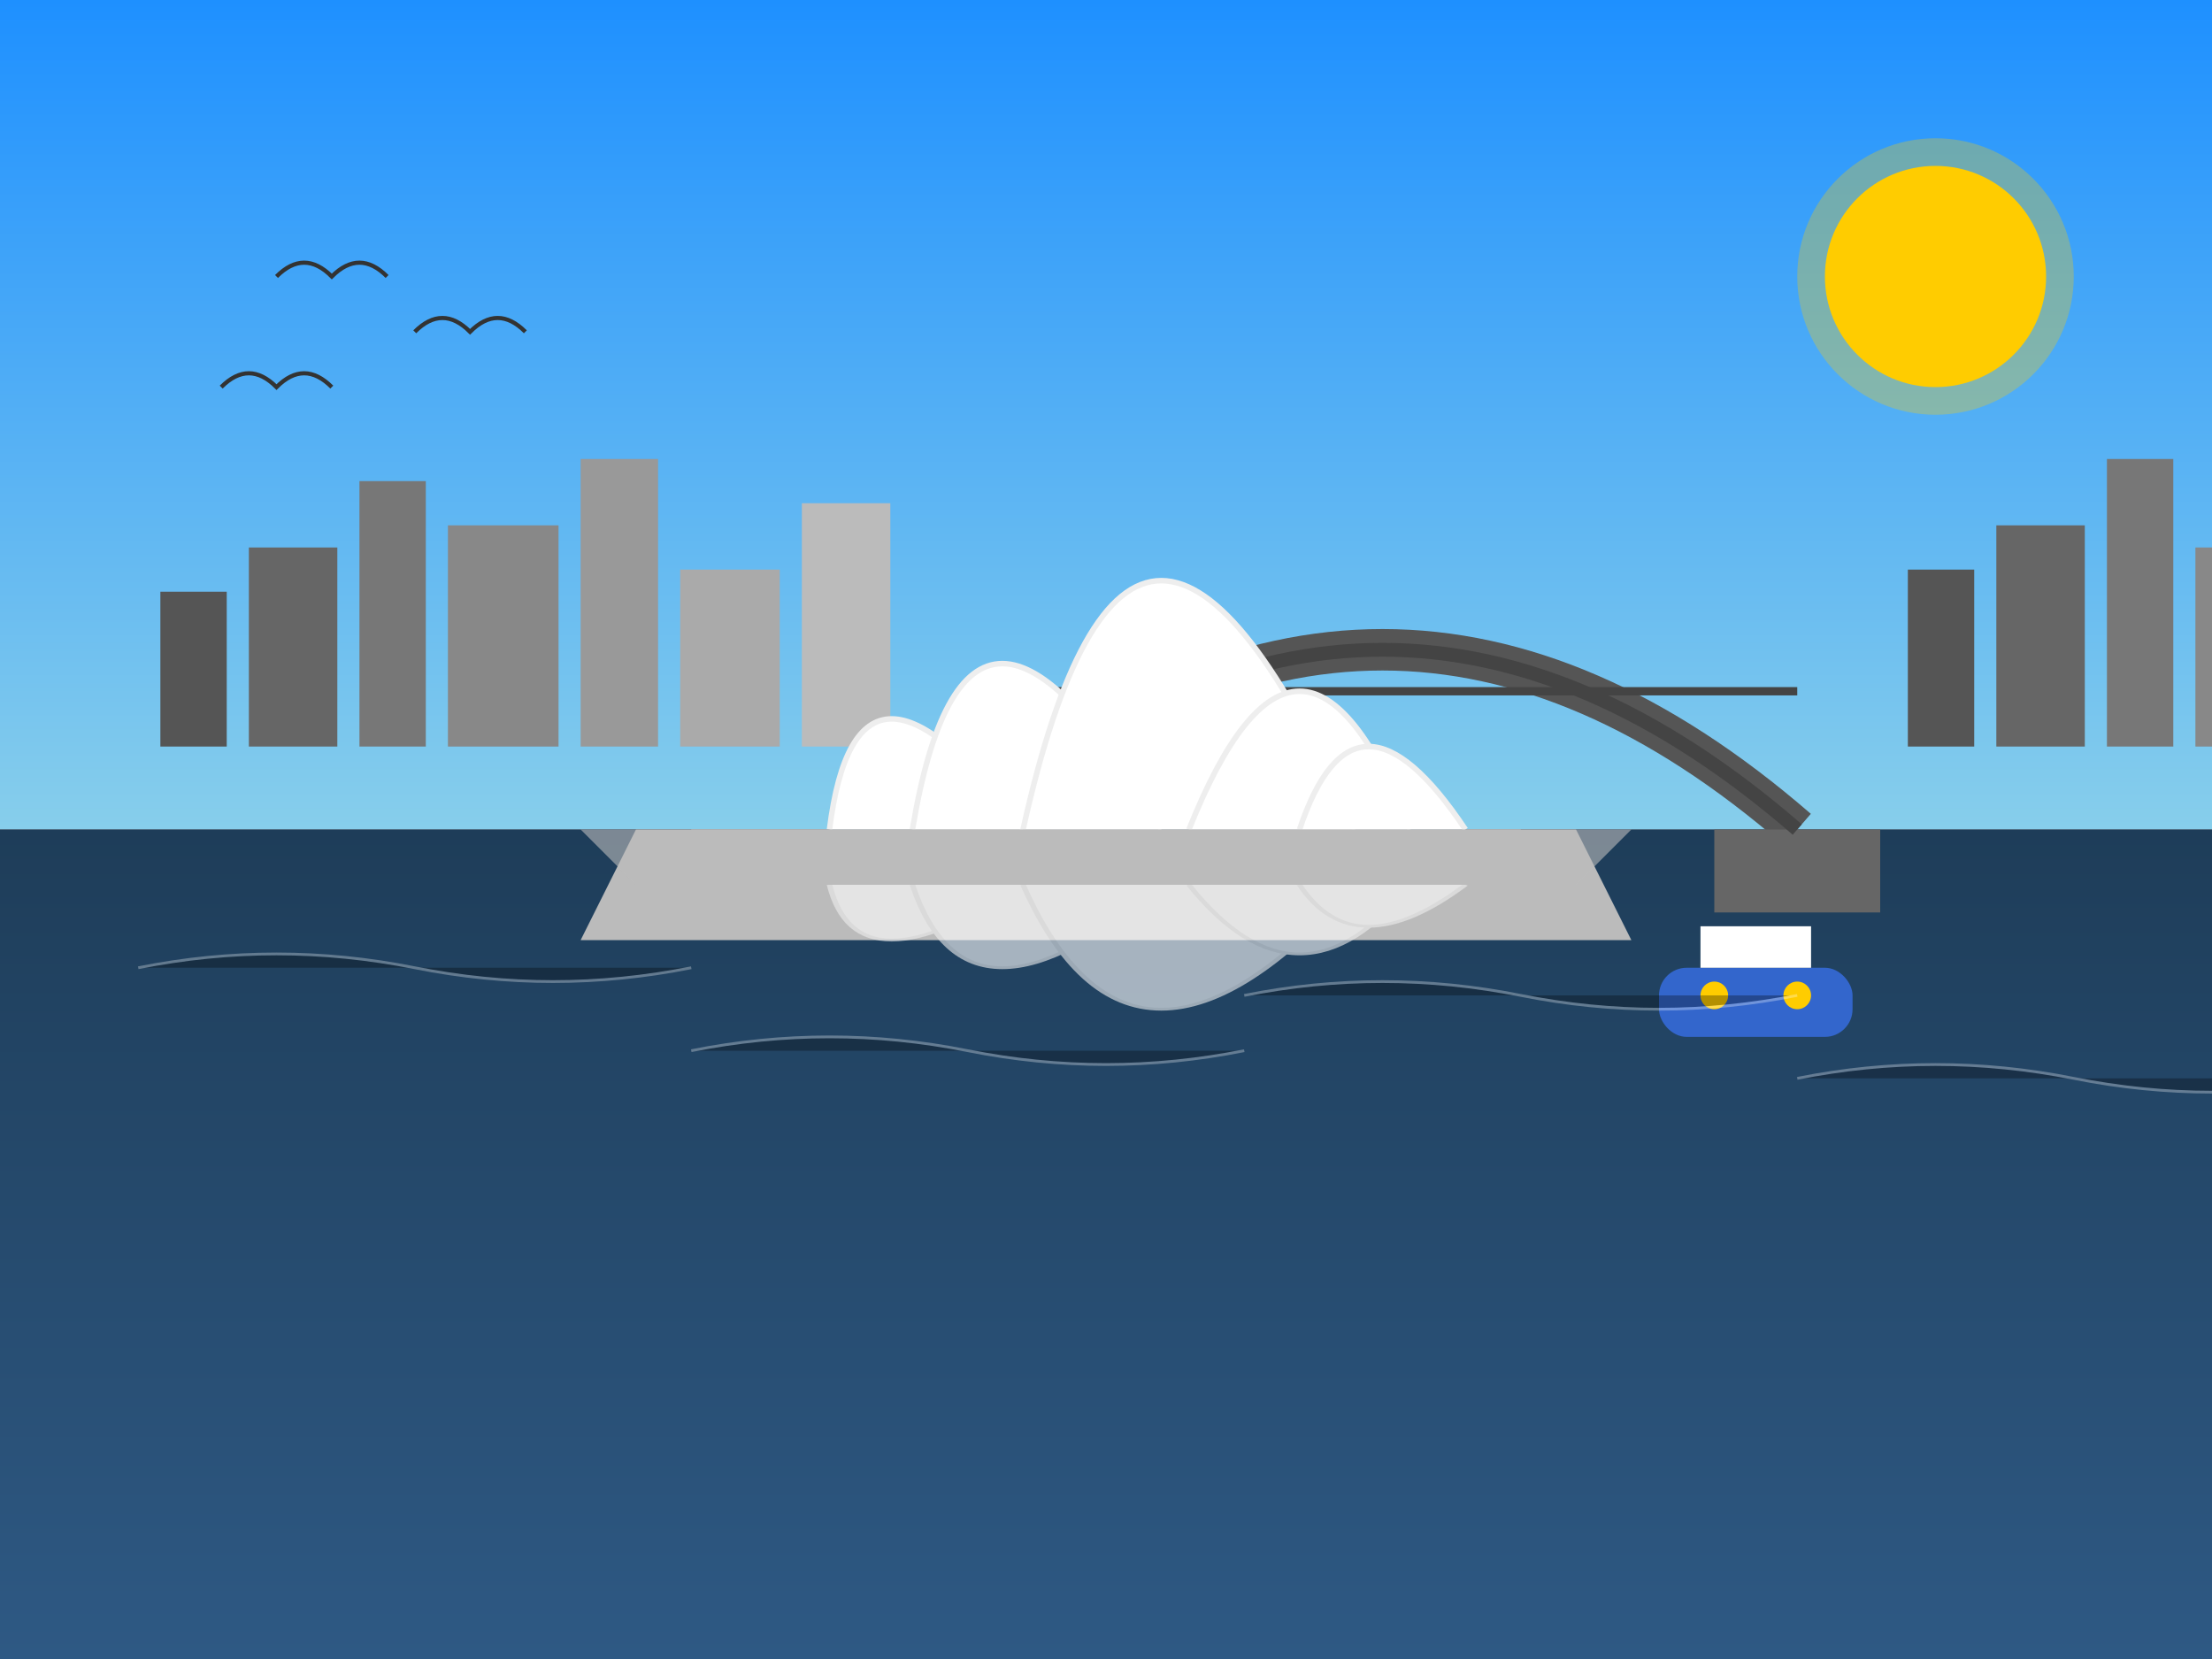 <svg xmlns="http://www.w3.org/2000/svg" viewBox="0 0 800 600">
  <rect x="0" y="0" width="800" height="600" fill="#808080" stroke="none"/>
  <defs>
    <linearGradient id="sydneySkyGradient" x1="0%" y1="0%" x2="0%" y2="100%">
      <stop offset="0%" style="stop-color:#1E90FF;stop-opacity:1" />
      <stop offset="100%" style="stop-color:#87CEEB;stop-opacity:1" />
    </linearGradient>
    <linearGradient id="sydneyWaterGradient" x1="0%" y1="0%" x2="0%" y2="100%">
      <stop offset="0%" style="stop-color:#1E3D59;stop-opacity:1" />
      <stop offset="100%" style="stop-color:#2E5984;stop-opacity:1" />
    </linearGradient>
  </defs>
  
  <!-- Background -->
  <rect width="800" height="300" fill="url(#sydneySkyGradient)" />
  <rect x="0" y="300" width="800" height="300" fill="url(#sydneyWaterGradient)" />
  
  <!-- City Skyline -->
  <g transform="translate(50,150) scale(0.8)">
    <rect x="10" y="80" width="30" height="70" fill="#555555" />
    <rect x="50" y="60" width="40" height="90" fill="#666666" />
    <rect x="100" y="30" width="30" height="120" fill="#777777" />
    <rect x="140" y="50" width="50" height="100" fill="#888888" />
    <rect x="200" y="20" width="35" height="130" fill="#999999" />
    <rect x="245" y="70" width="45" height="80" fill="#AAAAAA" />
    <rect x="300" y="40" width="40" height="110" fill="#BBBBBB" />
    <rect x="800" y="70" width="30" height="80" fill="#555555" />
    <rect x="840" y="50" width="40" height="100" fill="#666666" />
    <rect x="890" y="20" width="30" height="130" fill="#777777" />
    <rect x="930" y="60" width="45" height="90" fill="#888888" />
  </g>
  
  <!-- Sydney Harbour Bridge -->
  <g transform="translate(500,220)">
    <path d="M-150,80 Q0,-50 150,80" fill="none" stroke="#555555" stroke-width="15" />
    <rect x="-180" y="80" width="60" height="30" fill="#666666" />
    <rect x="120" y="80" width="60" height="30" fill="#666666" />
    <path d="M-150,80 Q0,-50 150,80" fill="none" stroke="#444444" stroke-width="5" />
    <line x1="-150" y1="30" x2="150" y2="30" stroke="#444444" stroke-width="3" />
  </g>
  
  <!-- Sydney Opera House -->
  <g transform="translate(250,300)">
    <!-- Main Platform -->
    <rect x="0" y="0" width="300" height="20" fill="#CCCCCC" />
    
    <!-- Shells -->
    <!-- Left Shells -->
    <path d="M50,0 Q60,-80 120,0" fill="#FFFFFF" stroke="#EEEEEE" stroke-width="2" />
    <path d="M80,0 Q100,-120 170,0" fill="#FFFFFF" stroke="#EEEEEE" stroke-width="2" />
    
    <!-- Center Shell -->
    <path d="M120,0 Q160,-180 240,0" fill="#FFFFFF" stroke="#EEEEEE" stroke-width="2" />
    
    <!-- Right Shells -->
    <path d="M180,0 Q220,-100 260,0" fill="#FFFFFF" stroke="#EEEEEE" stroke-width="2" />
    <path d="M220,0 Q240,-60 280,0" fill="#FFFFFF" stroke="#EEEEEE" stroke-width="2" />
    
    <!-- Steps -->
    <path d="M-20,0 L320,0 L340,40 L-40,40 Z" fill="#BBBBBB" />
  </g>
  
  <!-- Water Reflection -->
  <g opacity="0.6" transform="translate(250,320) scale(1,-0.5)">
    <!-- Main Platform -->
    <rect x="0" y="0" width="300" height="20" fill="#CCCCCC" />
    
    <!-- Shells -->
    <!-- Left Shells -->
    <path d="M50,0 Q60,-80 120,0" fill="#FFFFFF" stroke="#EEEEEE" stroke-width="2" />
    <path d="M80,0 Q100,-120 170,0" fill="#FFFFFF" stroke="#EEEEEE" stroke-width="2" />
    
    <!-- Center Shell -->
    <path d="M120,0 Q160,-180 240,0" fill="#FFFFFF" stroke="#EEEEEE" stroke-width="2" />
    
    <!-- Right Shells -->
    <path d="M180,0 Q220,-100 260,0" fill="#FFFFFF" stroke="#EEEEEE" stroke-width="2" />
    <path d="M220,0 Q240,-60 280,0" fill="#FFFFFF" stroke="#EEEEEE" stroke-width="2" />
    
    <!-- Steps -->
    <path d="M-20,0 L320,0 L340,40 L-40,40 Z" fill="#BBBBBB" />
  </g>
  
  <!-- Ferry Boat -->
  <g transform="translate(600,350)">
    <rect x="0" y="0" width="70" height="25" rx="10" ry="10" fill="#3366CC" />
    <rect x="15" y="-15" width="40" height="15" fill="#FFFFFF" />
    <circle cx="20" cy="10" r="5" fill="#FFCC00" />
    <circle cx="50" cy="10" r="5" fill="#FFCC00" />
  </g>
  
  <!-- Water Movement Lines -->
  <g stroke="#FFFFFF" stroke-width="1" opacity="0.3">
    <path d="M50,350 Q100,340 150,350 Q200,360 250,350" />
    <path d="M250,380 Q300,370 350,380 Q400,390 450,380" />
    <path d="M450,360 Q500,350 550,360 Q600,370 650,360" />
    <path d="M650,390 Q700,380 750,390 Q800,400 850,390" />
  </g>
  
  <!-- Sun/Moon -->
  <circle cx="700" cy="100" r="40" fill="#FFCC00" />
  <circle cx="700" cy="100" r="50" fill="#FFCC00" opacity="0.3" />
  
  <!-- Birds -->
  <g stroke="#333333" fill="none" stroke-width="1.5">
    <path d="M100,100 Q110,90 120,100 Q130,90 140,100" />
    <path d="M150,120 Q160,110 170,120 Q180,110 190,120" />
    <path d="M80,140 Q90,130 100,140 Q110,130 120,140" />
  </g>
</svg>
